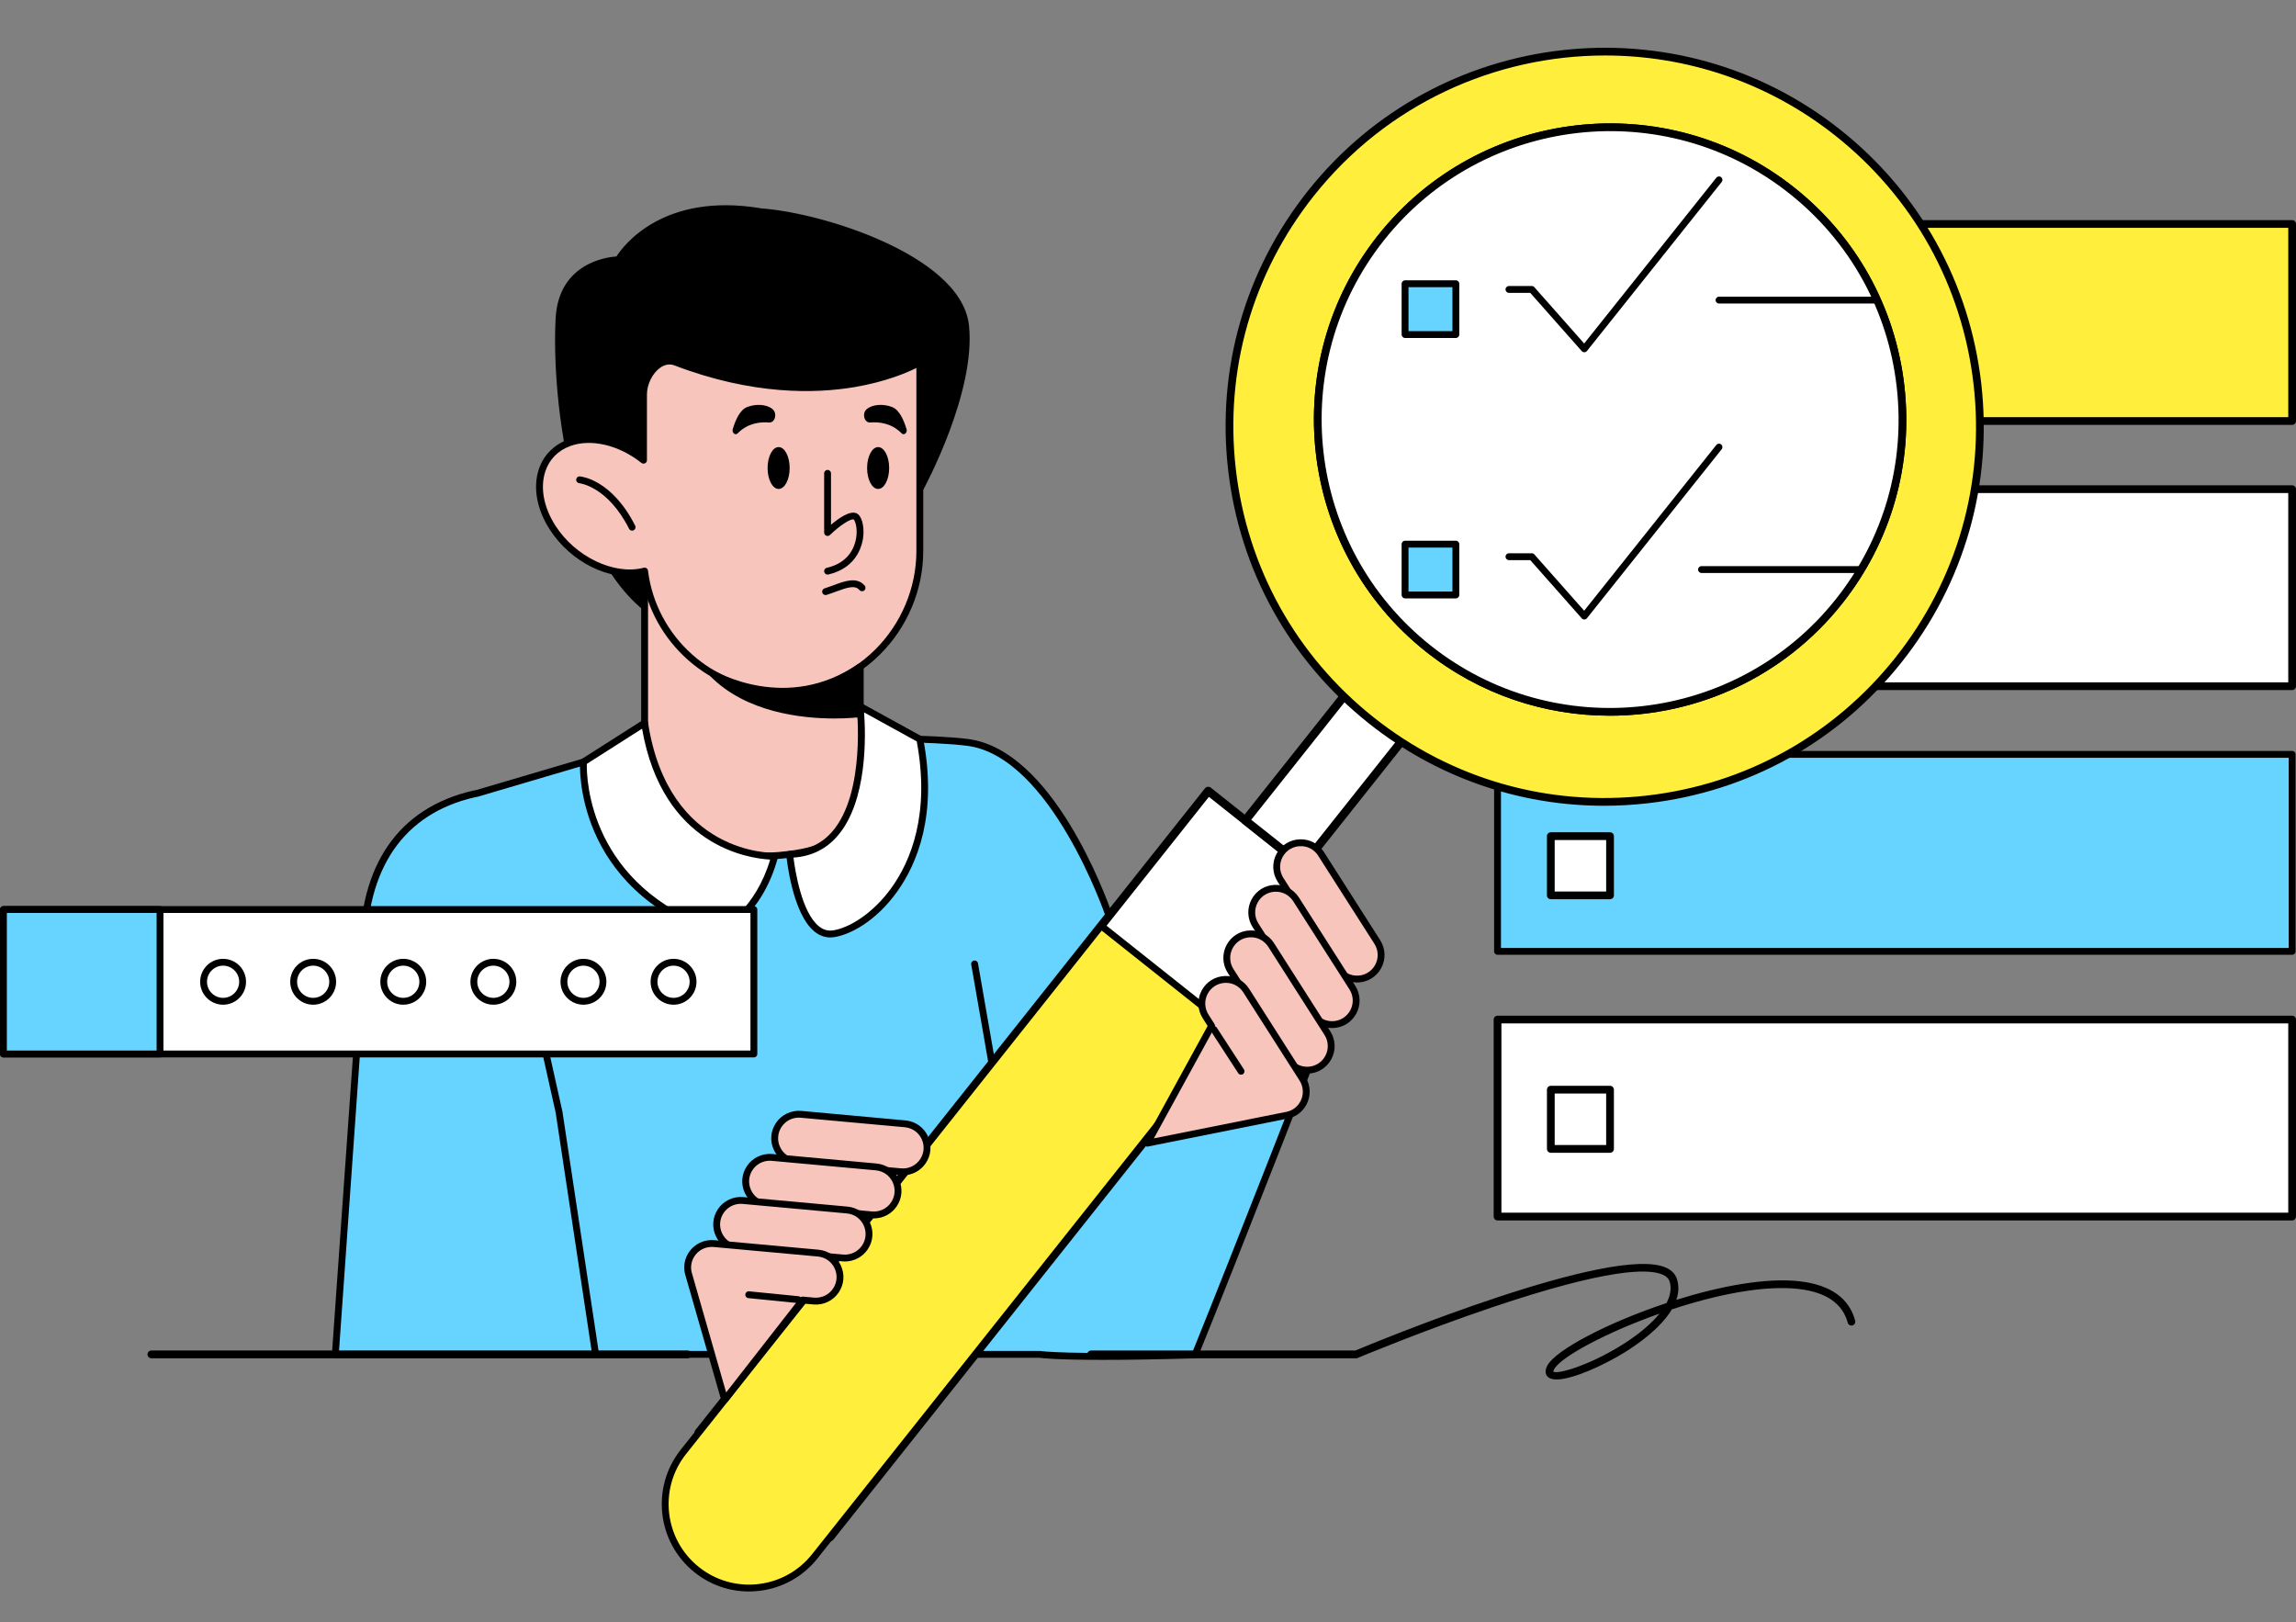 <?xml version="1.0" encoding="UTF-8"?><svg xmlns="http://www.w3.org/2000/svg" xmlns:xlink="http://www.w3.org/1999/xlink" height="353.2" preserveAspectRatio="xMidYMid meet" version="1.0" viewBox="0.0 -10.4 500.0 353.2" width="500.0" zoomAndPan="magnify"><rect x="0.0" y="-10.4" width="500.0" height="353.2" fill="#808080" stroke="none"/><g><g><g id="change1_3"><path d="M326.119 38.376H499.158V81.276H326.119z" fill="#ffef3c"/></g><g id="change2_36"><path d="M499.158,82.117h-173.039c-.465,0-.842-.377-.842-.842V38.375c0-.465,.377-.842,.842-.842h173.039c.465,0,.842,.377,.842,.842v42.9c0,.465-.377,.842-.842,.842Zm-172.197-1.683h171.355V39.217h-171.355v41.217Z"/></g></g><g><g id="change3_14"><path d="M326.119 96.121H499.158V139.021H326.119z" fill="#fff"/></g><g id="change2_52"><path d="M499.158,139.863h-173.039c-.465,0-.842-.377-.842-.842v-42.9c0-.465,.377-.842,.842-.842h173.039c.465,0,.842,.377,.842,.842v42.9c0,.465-.377,.842-.842,.842Zm-172.197-1.683h171.355v-41.217h-171.355v41.217Z"/></g></g><g><g id="change4_1"><path d="M326.119 153.867H499.158V196.767H326.119z" fill="#67d3ff"/></g><g id="change2_41"><path d="M499.158,197.513h-173.039c-.412,0-.746-.334-.746-.746v-42.9c0-.412,.334-.746,.746-.746h173.039c.412,0,.746,.334,.746,.746v42.9c0,.412-.334,.746-.746,.746Zm-172.293-1.492h171.547v-41.408h-171.547v41.408Z"/></g></g><g><g id="change3_8"><path d="M326.119 211.612H499.158V254.512H326.119z" fill="#fff"/></g><g id="change2_48"><path d="M499.158,255.355h-173.039c-.465,0-.842-.377-.842-.842v-42.9c0-.465,.377-.842,.842-.842h173.039c.465,0,.842,.377,.842,.842v42.9c0,.465-.377,.842-.842,.842Zm-172.197-1.684h171.355v-41.216h-171.355v41.216Z"/></g></g><g id="change2_50"><path d="M200.307,96.072s11.476-21.066,9.97-35.486c-1.506-14.42-30.798-23.867-44.495-24.862-23.393-3.978-31.1,10.442-31.1,10.442,0,0-12.182,0-12.928,12.68-.504,8.569,0,60.746,28.674,68.039,23.124,5.881,49.879-30.812,49.879-30.812Z"/><path d="M155.535,128.254c-1.826,0-3.591-.215-5.291-.647-26.767-6.808-30.158-53.119-29.235-68.805,.696-11.837,10.991-13.205,13.242-13.362,1.458-2.285,10.146-14.111,31.656-10.451,6.433,.464,17.33,2.955,27.008,7.455,7.775,3.616,17.228,9.685,18.104,18.064,1.513,14.484-9.584,35.052-10.057,35.921-.016,.029-.033,.056-.051,.083-.068,.092-6.848,9.336-16.378,17.732-10.497,9.247-20.403,14.011-28.997,14.011Zm2.369-92.481c-16.555,0-22.296,10.248-22.564,10.746-.13,.24-.383,.392-.657,.393-.469,.001-11.49,.168-12.184,11.977-.035,.592-2.127,59.581,28.112,67.272,22.047,5.607,48.045-29.112,49.064-30.489,.578-1.077,11.292-21.296,9.859-35.009-1.432-13.702-29.69-23.171-43.808-24.196-2.842-.483-5.444-.694-7.824-.694Zm42.403,60.299h0Z"/></g><g><g id="change4_4"><path d="M142.627,150.934l-38.785,11.436s-.809,.126-2.158,.496c-15.843,4.342-23.17,17.388-22.638,36.4l-6.022,85.26H226.495s5.553,.922,33.741,.11c8.533-20.977,29.661-75.21,29.661-75.21l-48.374-20.4s-11.868-35.291-30.777-37.761c-14.85-1.939-68.119-.331-68.119-.331Z" fill="#67d3ff"/></g><g id="change2_44"><path d="M240.17,285.718c-10.161,0-13.244-.376-13.731-.447H73.024c-.207,0-.405-.086-.546-.237-.141-.152-.213-.355-.198-.561l6.022-85.26c-.561-19.913,7.457-32.756,23.185-37.066,1.374-.377,2.206-.508,2.24-.514l38.688-11.415c.061-.018,.124-.028,.188-.03,.534-.016,53.503-1.587,68.237,.337,18.399,2.403,29.964,34.159,31.278,37.942l48.065,20.27c.373,.157,.553,.582,.406,.959-.212,.542-21.228,54.478-29.665,75.219-.111,.274-.374,.456-.669,.465-8.668,.25-15.197,.337-20.087,.337Zm-166.346-1.938H226.495c.04,0,.082,.004,.12,.01,.056,.01,5.873,.889,33.112,.115,8.024-19.756,26.763-67.795,29.21-74.073l-47.704-20.118c-.197-.084-.35-.247-.418-.45-.118-.349-11.939-34.878-30.166-37.258-14.326-1.87-65.342-.404-67.904-.329l-38.692,11.409c-.103,.023-.888,.148-2.172,.5-14.989,4.109-22.627,16.439-22.089,35.659l-5.968,84.535Z"/></g></g><g><g><g id="change5_6"><path d="M140.377,113.951v46.762s4.481,18.341,31.588,14.917c23.619-2.983,18.823-22.756,18.823-22.756-2.25-2.643-3.486-6.002-3.486-9.473v-18.987l-46.925-10.464Z" fill="#f7c5bc"/></g><g id="change2_45"><path d="M165.567,176.798c-21.756,0-25.872-15.733-25.915-15.907-.015-.058-.021-.118-.021-.177v-46.762c0-.226,.103-.44,.28-.582,.176-.142,.409-.197,.628-.146l46.924,10.464c.341,.076,.584,.378,.584,.728v18.986c0,3.291,1.175,6.484,3.309,8.99,.076,.089,.129,.194,.156,.308,.082,.335,1.935,8.272-2.723,15.028-3.273,4.747-8.902,7.655-16.731,8.644-2.32,.293-4.482,.427-6.49,.427Zm-24.444-16.18c.395,1.467,5.305,17.482,30.748,14.272,7.39-.933,12.668-3.628,15.689-8.01,3.933-5.706,2.768-12.533,2.538-13.667-2.286-2.754-3.543-6.23-3.543-9.812v-18.389l-45.432-10.131v45.737Z"/></g></g><g><g id="change5_9"><path d="M123.887,86.042c4.955-1.838,11.288-.174,16.254,3.769v-14.33c0-3.869,3.392-8.388,7.006-7.006,32.642,12.484,53.16,0,53.16,0v41.124c0,16.831-13.773,31.007-30.601,30.722-15.124-.256-27.521-11.675-29.329-26.371-6.726,1.752-15.479-2.311-20.081-9.526-4.857-7.614-3.249-15.845,3.592-18.383Z" fill="#f7c5bc"/></g><g id="change2_35"><path d="M170.205,141.072c-.171,0-.341-.001-.512-.004-14.998-.254-27.728-11.462-29.945-26.21-6.996,1.353-15.493-2.839-20.082-10.032-2.792-4.377-3.636-9.144-2.315-13.079,1.008-3.002,3.237-5.276,6.277-6.404h0c4.706-1.748,10.634-.598,15.767,2.983v-12.844c0-2.712,1.473-5.621,3.583-7.072,1.402-.965,2.98-1.187,4.435-.631,16.665,6.373,30.051,6.049,38.349,4.657,8.989-1.51,14.107-4.567,14.158-4.598,.231-.14,.519-.144,.754-.012,.234,.132,.38,.38,.38,.65v41.124c0,8.425-3.473,16.672-9.528,22.626-5.814,5.716-13.368,8.846-21.319,8.847Zm-29.829-27.867c.148,0,.294,.044,.42,.129,.178,.12,.294,.312,.32,.526,1.773,14.415,14.069,25.47,28.602,25.716,7.711,.126,15.108-2.857,20.76-8.415,5.772-5.676,9.082-13.534,9.082-21.562v-39.874c-2.004,1.006-6.607,3.004-13.469,4.167-8.493,1.44-22.192,1.789-39.211-4.72-1.264-.483-2.36-.013-3.058,.466-1.701,1.171-2.936,3.628-2.936,5.843v14.33c0,.286-.164,.547-.421,.672-.257,.123-.563,.091-.789-.087-4.908-3.898-11.003-5.335-15.53-3.654-2.645,.982-4.506,2.877-5.38,5.48-1.177,3.505-.39,7.807,2.157,11.802,4.362,6.839,12.826,10.88,19.265,9.206,.062-.017,.125-.024,.188-.024Z"/></g></g><g id="change2_4"><path d="M137.656,105.147c-.273,0-.535-.15-.666-.409-4.695-9.273-10.771-9.906-10.832-9.911-.409-.036-.714-.395-.68-.804,.034-.41,.387-.726,.798-.683,.281,.021,6.941,.644,12.044,10.724,.186,.368,.039,.816-.328,1.002-.108,.055-.223,.081-.336,.081Z"/></g><g id="change2_5"><ellipse cx="169.561" cy="91.514" rx="2.403" ry="4.558"/></g><g id="change2_6"><ellipse cx="191.23" cy="91.514" rx="2.403" ry="4.558"/></g><g id="change2_7"><path d="M167.455,81.6c-1.757-.15-4.577,.065-6.822,2.369-.502,.516-1.288-.138-1.067-.892,.589-2.007,1.571-4.224,3.117-4.831,1.851-.726,4.201-.658,5.524,.419,1.141,.928,.594,3.05-.753,2.935Z"/></g><g id="change2_8"><path d="M189.533,81.6c1.757-.15,4.577,.065,6.822,2.369,.502,.516,1.288-.138,1.067-.892-.589-2.007-1.571-4.224-3.117-4.831-1.851-.726-4.201-.658-5.524,.419-1.141,.928-.594,3.05,.753,2.935Z"/></g><g id="change2_9"><path d="M180.219,114.719c-.339,0-.646-.233-.725-.578-.093-.401,.157-.802,.558-.894,4.785-1.104,6.051-4.492,6.381-6.413,.378-2.207-.213-3.903-.538-4.109-.629-.246-3.044,1.322-5.155,3.372-.216,.208-.537,.268-.81,.152-.276-.117-.455-.387-.455-.687v-12.887c0-.412,.334-.746,.746-.746s.746,.334,.746,.746v11.2c1.599-1.364,4.041-3.114,5.498-2.527,1.226,.49,1.709,2.792,1.554,4.812-.124,1.619-1.043,7.021-7.63,8.541-.056,.013-.113,.019-.169,.019Z"/></g><g id="change2_37"><path d="M187.301,134.798v10.212s-20.858,2.698-32.096-8.7c0,0,15.983,9.617,32.096-1.512Z"/><path d="M181.702,146.053c-7.098,0-19.217-1.297-27.028-9.22-.263-.267-.287-.689-.054-.984,.232-.295,.648-.371,.969-.179,.156,.094,15.775,9.226,31.288-1.486,.227-.157,.525-.176,.77-.047,.246,.129,.399,.383,.399,.66v10.212c0,.375-.279,.691-.65,.74-.272,.035-2.464,.304-5.695,.304Zm-21.78-6.913c9.915,6.287,23.523,5.481,26.633,5.197v-8.153c-10.415,6.57-20.709,4.914-26.633,2.956Z"/></g><g id="change2_10"><path d="M179.789,119.177c-.319,0-.613-.204-.712-.524-.122-.393,.097-.811,.49-.934,.659-.206,1.312-.448,1.947-.683,2.501-.926,5.089-1.885,6.783,.079,.269,.312,.234,.783-.079,1.052-.311,.268-.782,.234-1.052-.078-.963-1.119-2.579-.6-5.135,.346-.659,.244-1.337,.494-2.022,.707-.074,.023-.149,.034-.221,.034Z"/></g></g><g id="change2_17"><path d="M217.875,232.564c-.355,0-.671-.255-.734-.618l-5.636-32.321c-.07-.406,.201-.792,.607-.863,.41-.06,.792,.201,.863,.607l5.636,32.321c.07,.406-.201,.792-.607,.863-.044,.007-.086,.011-.129,.011Z"/></g><g id="change2_32"><path d="M254.009 190.05L245.721 203.385 247.959 182.495 254.009 190.05z"/><path d="M245.722,204.131c-.081,0-.163-.013-.243-.041-.329-.113-.536-.439-.499-.785l2.238-20.89c.033-.3,.243-.552,.533-.636,.288-.086,.601,.014,.792,.25l6.049,7.555c.197,.247,.218,.591,.051,.859l-8.287,13.335c-.139,.224-.381,.353-.633,.353Zm2.786-19.757l-1.697,15.846,6.285-10.115-4.589-5.731Z"/></g><g><g><g id="change3_10"><path d="M203.66 153.849H240.21V332.305H203.66z" fill="#fff" transform="rotate(38.455 221.935 243.077)"/></g><g id="change2_27"><path d="M180.754,325.231c-.199,0-.4-.065-.568-.198l-28.622-22.73c-.189-.152-.312-.371-.34-.613-.027-.241,.042-.483,.192-.673l110.981-139.748c.314-.394,.891-.462,1.286-.147l28.622,22.73c.189,.151,.312,.371,.34,.612,.027,.241-.042,.483-.192,.674l-110.981,139.748c-.181,.227-.448,.346-.718,.346Zm-27.336-23.793l27.19,21.593,109.844-138.316-27.19-21.593-109.844,138.315Z"/></g></g><g><g id="change1_1"><path d="M184.66,184.714h36.55v146.299c0,10.086-8.189,18.275-18.275,18.275h0c-10.086,0-18.275-8.189-18.275-18.275V184.714h0Z" fill="#ffef3c" transform="rotate(38.455 202.936 267.002)"/></g><g id="change2_13"><path d="M163.089,336.152c-4.275,0-8.395-1.431-11.792-4.128h0c-8.212-6.522-9.587-18.511-3.065-26.725l90.983-114.566c.254-.321,.723-.379,1.048-.119l28.622,22.73c.154,.122,.254,.302,.277,.498,.022,.197-.034,.394-.157,.55l-90.984,114.566c-3.159,3.979-7.679,6.488-12.726,7.068-.738,.084-1.474,.126-2.206,.126Zm-10.864-5.296c3.665,2.912,8.239,4.217,12.899,3.688,4.651-.534,8.816-2.847,11.729-6.515l90.52-113.981-27.454-21.803-90.52,113.982c-6.01,7.568-4.742,18.617,2.826,24.629h0Z"/></g></g><g><g id="change3_12"><path d="M283.763 132.223H299.675V178.188H283.763z" fill="#fff" transform="rotate(38.455 291.719 155.207)"/></g><g id="change2_30"><path d="M283.654,179.065c-.199,0-.4-.065-.568-.199l-12.46-9.895c-.395-.314-.461-.89-.148-1.285l28.585-35.995c.152-.19,.371-.313,.613-.34,.235-.033,.482,.041,.673,.192l12.46,9.896c.395,.314,.461,.89,.148,1.285l-28.585,35.995c-.181,.227-.448,.346-.718,.346Zm-11.174-10.958l11.028,8.758,27.448-34.562-11.028-8.758-27.448,34.562Z"/></g></g><g><g id="change1_2"><path d="M400.264,18.526c-35.333-28.06-86.723-22.164-114.789,13.177-28.06,35.333-22.164,86.723,13.169,114.783,35.333,28.06,86.723,22.164,114.783-13.169,28.066-35.341,22.17-86.731-13.163-114.791Zm-89.24,112.296c-27.538-21.87-32.134-61.929-10.271-89.458,21.87-27.538,61.929-32.134,89.467-10.264,27.538,21.87,32.125,61.922,10.256,89.46-21.863,27.529-61.913,32.132-89.451,10.263Z" fill="#ffef3c"/></g><g id="change2_31"><path d="M349.289,165.059c-18.547,0-36.427-6.207-51.169-17.914-17.264-13.71-28.156-33.324-30.67-55.227-2.513-21.903,3.655-43.473,17.365-60.738,28.309-35.645,80.331-41.615,115.972-13.312h0c17.265,13.711,28.157,33.325,30.669,55.228,2.512,21.904-3.656,43.477-17.37,60.745-13.711,17.264-33.324,28.156-55.227,30.669-3.201,.367-6.396,.549-9.57,.549Zm.253-163.377c-23.84,0-47.464,10.466-63.409,30.544-13.431,16.912-19.473,38.043-17.011,59.5,2.462,21.457,13.131,40.67,30.044,54.101,16.913,13.431,38.042,19.473,59.5,17.011,21.456-2.462,40.67-13.132,54.1-30.044,13.434-16.916,19.478-38.049,17.017-59.506-2.46-21.457-13.13-40.671-30.043-54.102-14.838-11.783-32.577-17.503-50.198-17.503Zm1.009,143.764c-14.062,0-28.211-4.562-40.052-13.965h0c-27.859-22.125-32.527-62.786-10.407-90.641,22.124-27.86,62.79-32.524,90.65-10.4,13.494,10.716,22.007,26.047,23.968,43.168,1.962,17.119-2.86,33.979-13.577,47.475-12.717,16.013-31.567,24.364-50.582,24.364Zm-39.005-15.283c27.131,21.545,66.727,16.999,88.269-10.127,10.438-13.143,15.135-29.563,13.223-46.236-1.91-16.674-10.201-31.604-23.343-42.041-27.132-21.547-66.737-17.004-88.284,10.129-21.544,27.128-16.997,66.728,10.135,88.276h0Z"/></g></g></g><g><g><g id="change5_8"><path d="M200.984,242.468h0c2.221-3.298,.105-7.771-3.853-8.147l-22.687-2.071c-1.912-.182-3.771,.697-4.844,2.291h0c-2.221,3.298-.105,7.771,3.853,8.147l22.687,2.071c1.912,.182,3.771-.697,4.844-2.291Z" fill="#f7c5bc"/></g><g id="change2_46"><path d="M196.639,245.527c-.188,0-.379-.009-.569-.026l-22.684-2.071c-2.126-.202-3.938-1.473-4.85-3.401-.912-1.928-.745-4.135,.446-5.905,1.228-1.823,3.355-2.817,5.534-2.617l22.685,2.071c2.125,.202,3.937,1.473,4.849,3.401,.912,1.929,.746,4.136-.446,5.906h0c-1.121,1.663-2.985,2.643-4.965,2.643Zm-22.69-12.554c-1.489,0-2.888,.736-3.729,1.985-.894,1.329-1.02,2.985-.335,4.433,.686,1.448,2.046,2.403,3.641,2.553l22.684,2.071c1.646,.155,3.237-.596,4.158-1.964,.894-1.329,1.02-2.986,.334-4.434-.685-1.448-2.044-2.403-3.639-2.553l-22.685-2.071c-.143-.014-.286-.02-.428-.02Zm27.036,9.495h0Z"/></g></g><g><g id="change5_2"><path d="M194.666,251.851h0c2.221-3.298,.105-7.771-3.853-8.147l-22.687-2.071c-1.912-.182-3.771,.697-4.844,2.291h0c-2.221,3.298-.105,7.771,3.853,8.147l22.687,2.071c1.912,.182,3.771-.697,4.844-2.291Z" fill="#f7c5bc"/></g><g id="change2_2"><path d="M190.32,254.911c-.188,0-.379-.009-.569-.026l-22.684-2.071c-2.126-.202-3.938-1.473-4.85-3.402-.912-1.928-.745-4.135,.446-5.904,1.228-1.823,3.356-2.814,5.534-2.617l22.685,2.071c2.126,.202,3.938,1.473,4.85,3.402,.912,1.928,.745,4.135-.447,5.904-1.12,1.664-2.985,2.644-4.965,2.644Zm-22.69-12.554c-1.489,0-2.888,.736-3.729,1.985-.894,1.328-1.02,2.985-.335,4.432,.686,1.448,2.046,2.404,3.641,2.554l22.684,2.071c1.628,.156,3.236-.596,4.158-1.965h0c.894-1.329,1.02-2.985,.335-4.432-.685-1.448-2.045-2.404-3.64-2.554l-22.685-2.071c-.143-.014-.286-.02-.428-.02Z"/></g></g><g><g id="change5_4"><path d="M188.348,261.234h0c2.221-3.298,.105-7.771-3.853-8.147l-22.687-2.071c-1.912-.182-3.771,.697-4.844,2.291h0c-2.221,3.298-.105,7.771,3.853,8.147l22.687,2.071c1.912,.182,3.771-.697,4.844-2.291Z" fill="#f7c5bc"/></g><g id="change2_42"><path d="M184.002,264.294c-.189,0-.379-.009-.569-.026l-22.684-2.071c-2.126-.202-3.938-1.473-4.85-3.402-.912-1.928-.745-4.135,.447-5.905,1.227-1.821,3.353-2.82,5.532-2.617l22.686,2.072c2.126,.201,3.937,1.472,4.849,3.401,.913,1.928,.746,4.135-.446,5.905-1.12,1.664-2.985,2.644-4.965,2.644Zm-22.688-12.555c-1.489,0-2.889,.736-3.73,1.985-.894,1.329-1.02,2.986-.335,4.434,.685,1.447,2.045,2.403,3.64,2.553l22.684,2.071c1.634,.157,3.236-.595,4.158-1.965h0c.894-1.329,1.02-2.986,.335-4.434-.685-1.447-2.045-2.402-3.639-2.552l-22.686-2.072c-.143-.014-.285-.02-.426-.02Z"/></g></g><g><g id="change5_7"><path d="M157.818,294.426l-7.767-27.076c-.066-.186-.119-.377-.163-.57h0c-.308-1.334-.111-2.801,.758-4.09h0c1.073-1.593,2.931-2.472,4.844-2.291l22.687,2.071c3.958,.376,6.074,4.849,3.853,8.147h0c-1.073,1.593-2.931,2.472-4.844,2.291l-2.4-.219-16.967,21.738Z" fill="#f7c5bc"/></g><g id="change2_33"><path d="M157.818,295.173c-.048,0-.095-.005-.142-.014-.276-.053-.498-.257-.575-.526l-7.766-27.076c-.061-.168-.123-.386-.174-.607-.376-1.628-.068-3.287,.866-4.675,1.225-1.822,3.345-2.819,5.533-2.617l22.685,2.071c2.126,.202,3.938,1.473,4.85,3.402s.745,4.135-.447,5.905c-1.228,1.82-3.344,2.821-5.532,2.617l-1.994-.183-16.717,21.417c-.143,.183-.36,.286-.588,.286Zm-2.825-34.05c-1.489,0-2.888,.736-3.728,1.985-.701,1.041-.931,2.286-.651,3.506,.039,.165,.084,.328,.141,.487l7.376,25.714,16.067-20.584c.155-.199,.403-.308,.656-.284l2.401,.219c1.644,.152,3.235-.598,4.157-1.965,.894-1.329,1.02-2.985,.335-4.433s-2.045-2.404-3.64-2.554l-22.685-2.071c-.143-.014-.286-.02-.428-.02Z"/></g></g><g id="change2_47"><path d="M173.843,273.351c-.024,0-.05,0-.075-.004l-10.791-1.072c-.41-.041-.709-.406-.668-.816,.041-.409,.399-.71,.816-.668l10.791,1.072c.41,.041,.709,.406,.668,.816-.038,.385-.362,.672-.741,.672Z"/></g></g><g><g><g id="change5_10"><path d="M278.669,175.832h0c1.91-3.487,6.855-3.662,9.006-.318l12.256,19.204c1.039,1.615,1.112,3.67,.189,5.355h0c-1.91,3.487-6.855,3.662-9.006,.318l-12.256-19.204c-1.039-1.615-1.112-3.67-.189-5.355Z" fill="#f7c5bc"/></g><g id="change2_54"><path d="M295.515,203.542c-2.046,0-3.913-1.016-5.028-2.747l-12.257-19.206c-1.187-1.845-1.27-4.188-.216-6.114h0c1.026-1.871,2.91-3.032,5.041-3.108,2.162-.071,4.093,.952,5.247,2.745l12.257,19.206c1.187,1.845,1.269,4.19,.214,6.114-1.024,1.87-2.908,3.032-5.039,3.107-.073,.003-.147,.004-.219,.004Zm-16.191-27.351c-.792,1.446-.73,3.206,.162,4.593l12.257,19.206c.865,1.345,2.345,2.118,3.939,2.058,1.6-.056,3.015-.928,3.784-2.333,.792-1.446,.731-3.206-.161-4.594l-12.257-19.205c-.866-1.345-2.32-2.125-3.939-2.058-1.6,.056-3.015,.929-3.785,2.334h0Z"/></g></g><g><g id="change5_3"><path d="M273.235,185.753h0c1.91-3.487,6.855-3.662,9.006-.318l12.256,19.204c1.039,1.615,1.112,3.67,.189,5.355h0c-1.91,3.487-6.855,3.662-9.006,.318l-12.256-19.204c-1.039-1.615-1.112-3.67-.189-5.355Z" fill="#f7c5bc"/></g><g id="change2_11"><path d="M290.082,213.463c-2.047,0-3.914-1.016-5.029-2.747l-12.257-19.207c-1.187-1.844-1.27-4.188-.216-6.114h0c1.026-1.87,2.91-3.032,5.041-3.107,2.124-.065,4.093,.951,5.247,2.745l12.257,19.206c1.187,1.844,1.27,4.188,.216,6.114-1.026,1.87-2.91,3.032-5.041,3.107-.073,.003-.147,.004-.219,.004Zm-16.192-27.352c-.792,1.446-.73,3.206,.162,4.592l12.257,19.207c.864,1.344,2.313,2.109,3.939,2.058,1.6-.056,3.015-.928,3.785-2.333,.792-1.446,.73-3.207-.162-4.593l-12.257-19.206c-.865-1.344-2.303-2.116-3.939-2.058-1.6,.056-3.015,.928-3.785,2.333h0Z"/></g></g><g><g id="change5_1"><path d="M267.8,195.675h0c1.91-3.487,6.855-3.662,9.006-.318l12.256,19.204c1.039,1.615,1.112,3.67,.189,5.355h0c-1.91,3.487-6.855,3.662-9.006,.318l-12.256-19.204c-1.039-1.615-1.112-3.67-.189-5.355Z" fill="#f7c5bc"/></g><g id="change2_1"><path d="M284.646,223.385c-2.046,0-3.913-1.016-5.028-2.747l-12.257-19.207c-1.187-1.844-1.27-4.188-.216-6.114h0c1.026-1.87,2.91-3.032,5.041-3.107,2.149-.084,4.093,.952,5.247,2.744l12.257,19.207c1.187,1.844,1.27,4.188,.216,6.114-1.026,1.87-2.91,3.033-5.041,3.108-.074,.003-.147,.004-.219,.004Zm-16.191-27.352c-.792,1.446-.73,3.207,.162,4.593l12.257,19.207c.865,1.345,2.352,2.116,3.939,2.058,1.6-.056,3.015-.928,3.785-2.334,.792-1.446,.73-3.205-.162-4.592l-12.257-19.207c-.864-1.345-2.338-2.114-3.939-2.058-1.6,.056-3.015,.928-3.785,2.333h0Z"/></g></g><g><g id="change5_5"><path d="M249.857,238.532l30.094-6.028c.196-.027,.389-.067,.581-.116h0c1.327-.338,2.539-1.188,3.286-2.551h0c.923-1.685,.85-3.739-.189-5.355l-12.256-19.204c-2.151-3.344-7.096-3.169-9.006,.318h0c-.923,1.685-.85,3.739,.189,5.355l1.297,2.032-13.995,25.549Z" fill="#f7c5bc"/></g><g id="change2_28"><path d="M249.857,239.278c-.234,0-.458-.111-.601-.304-.172-.234-.192-.546-.053-.8l13.783-25.162-1.059-1.66c-1.188-1.844-1.27-4.189-.214-6.114,1.024-1.87,2.908-3.032,5.039-3.107,2.115-.087,4.093,.951,5.247,2.744l12.257,19.207c1.188,1.843,1.27,4.187,.216,6.114-.804,1.467-2.138,2.504-3.756,2.915-.219,.056-.44,.102-.664,.133l-30.049,6.02c-.049,.01-.098,.015-.147,.015Zm17.113-35.659c-.055,0-.11,0-.165,.003-1.6,.056-3.015,.928-3.784,2.333-.793,1.446-.731,3.206,.161,4.593l1.297,2.035c.147,.229,.156,.521,.026,.759l-13.226,24.145,28.524-5.713c.213-.031,.378-.065,.542-.108,1.215-.31,2.214-1.086,2.817-2.187,.792-1.446,.73-3.206-.162-4.592l-12.257-19.207c-.835-1.298-2.238-2.061-3.774-2.061Z"/></g></g><g id="change2_15"><path d="M270.267,223.622c-.245,0-.484-.119-.626-.34l-5.907-9.094c-.224-.345-.126-.807,.219-1.031,.346-.225,.808-.126,1.031,.219l5.907,9.094c.224,.345,.126,.807-.219,1.031-.125,.082-.266,.12-.405,.12Z"/></g></g><g id="change2_18"><path d="M129.708,285.271c-.362,0-.681-.265-.736-.634l-7.956-52.707-4.256-19.05c-.089-.402,.164-.8,.566-.891,.396-.084,.8,.163,.891,.566l4.264,19.101,7.965,52.758c.062,.408-.219,.788-.625,.849-.038,.006-.076,.009-.113,.009Z"/></g><g><g id="change3_7"><path d="M311.023,130.822c-27.538-21.87-32.134-61.929-10.271-89.458,21.87-27.538,61.929-32.134,89.467-10.264,27.538,21.87,32.125,61.922,10.256,89.46-21.863,27.529-61.913,32.132-89.451,10.263Z" fill="#fff"/></g><g id="change2_26"><path d="M350.552,145.446c-14.062,0-28.211-4.562-40.052-13.965h0c-27.859-22.125-32.527-62.786-10.407-90.641,22.124-27.86,62.79-32.524,90.65-10.4,13.494,10.716,22.007,26.047,23.968,43.168,1.962,17.119-2.86,33.979-13.577,47.475-12.717,16.013-31.567,24.364-50.582,24.364Zm-39.005-15.283c27.131,21.545,66.727,16.999,88.269-10.127,10.438-13.143,15.135-29.563,13.223-46.236-1.91-16.674-10.201-31.604-23.343-42.041-27.132-21.547-66.737-17.004-88.284,10.129-21.544,27.128-16.997,66.728,10.135,88.276h0Z"/></g></g><g id="change2_19"><path d="M345.014,66.304c-.214,0-.417-.091-.558-.252l-11.214-12.677h-4.636c-.412,0-.746-.334-.746-.746s.334-.746,.746-.746h4.972c.214,0,.417,.092,.558,.252l10.848,12.263,28.785-36.102c.256-.322,.726-.374,1.048-.118,.321,.257,.375,.726,.118,1.048l-29.337,36.796c-.137,.172-.344,.275-.563,.28h-.019Z"/></g><g id="change2_20"><path d="M345.014,124.497c-.214,0-.417-.091-.558-.252l-11.214-12.677h-4.636c-.412,0-.746-.334-.746-.746s.334-.746,.746-.746h4.972c.214,0,.417,.092,.558,.252l10.848,12.263,28.785-36.102c.256-.322,.726-.374,1.048-.118,.321,.257,.375,.726,.118,1.048l-29.337,36.796c-.137,.172-.344,.275-.563,.28h-.019Z"/></g><g id="change2_21"><path d="M408.748,55.696h-34.397c-.412,0-.746-.334-.746-.746s.334-.746,.746-.746h34.397c.412,0,.746,.334,.746,.746s-.334,.746-.746,.746Z"/></g><g id="change2_22"><path d="M405.274,114.37h-34.735c-.412,0-.746-.334-.746-.746s.334-.746,.746-.746h34.735c.412,0,.746,.334,.746,.746s-.334,.746-.746,.746Z"/></g><g><g id="change4_3"><path d="M305.981 51.387H317.045V62.451H305.981z" fill="#67d3ff"/></g><g id="change2_43"><path d="M317.044,63.196h-11.064c-.412,0-.746-.334-.746-.746v-11.064c0-.412,.334-.746,.746-.746h11.064c.412,0,.746,.334,.746,.746v11.064c0,.412-.334,.746-.746,.746Zm-10.318-1.492h9.572v-9.572h-9.572v9.572Z"/></g></g><g><g id="change4_5"><path d="M305.981 108.093H317.045V119.157H305.981z" fill="#67d3ff"/></g><g id="change2_34"><path d="M317.044,119.902h-11.064c-.412,0-.746-.334-.746-.746v-11.064c0-.412,.334-.746,.746-.746h11.064c.412,0,.746,.334,.746,.746v11.064c0,.412-.334,.746-.746,.746Zm-10.318-1.492h9.572v-9.572h-9.572v9.572Z"/></g></g><g><g id="change3_13"><path d="M337.721 171.674H350.618V184.571H337.721z" fill="#fff"/></g><g id="change2_51"><path d="M350.618,185.412h-12.896c-.465,0-.842-.377-.842-.842v-12.897c0-.465,.377-.842,.842-.842h12.896c.465,0,.842,.377,.842,.842v12.897c0,.465-.377,.842-.842,.842Zm-12.054-1.683h11.212v-11.214h-11.212v11.214Z"/></g></g><g><g id="change3_3"><path d="M337.721 226.882H350.618V239.779H337.721z" fill="#fff"/></g><g id="change2_40"><path d="M350.618,240.621h-12.896c-.465,0-.842-.377-.842-.842v-12.897c0-.465,.377-.842,.842-.842h12.896c.465,0,.842,.377,.842,.842v12.897c0,.465-.377,.842-.842,.842Zm-12.054-1.684h11.212v-11.213h-11.212v11.213Z"/></g></g><g id="change2_23"><path d="M149.751,285.368H32.963c-.465,0-.842-.377-.842-.842s.377-.842,.842-.842h116.788c.465,0,.842,.377,.842,.842s-.377,.842-.842,.842Z"/></g><g id="change2_24"><path d="M338.978,289.982c-.838,0-1.499-.173-1.913-.565-.355-.338-.839-1.111-.082-2.494,1.857-3.391,13.185-9.34,25.935-13.579,.867-1.677,1.112-3.258,.683-4.667-.192-.63-.657-1.112-1.422-1.471-3.107-1.458-12.09-1.415-37.238,7.069-15.175,5.12-29.146,10.969-29.286,11.028-.103,.044-.214,.066-.325,.066h-57.721c-.465,0-.842-.377-.842-.842s.377-.842,.842-.842h57.552c3.918-1.637,56.339-23.361,67.732-18.002,1.204,.565,1.983,1.407,2.317,2.505,.459,1.508,.345,3.013-.154,4.466,9.544-2.989,19.621-4.91,26.968-4.029,6.637,.795,10.666,3.675,11.978,8.559,.12,.449-.146,.911-.594,1.031-.453,.118-.911-.145-1.031-.594-1.116-4.155-4.666-6.619-10.553-7.325-7.658-.922-18.107,1.255-27.743,4.43-2.463,4.144-7.524,7.656-10.261,9.348-4.431,2.739-11.255,5.909-14.842,5.909Zm22.41-14.335c-11.605,4.106-21.472,9.424-22.928,12.084-.212,.387-.195,.538-.195,.539,.996,.752,9.13-1.797,16.512-6.821,2.86-1.947,5.085-3.912,6.612-5.802Z"/></g><g><g id="change3_11"><path d="M140.377,147.039l-13.318,8.486s-1.951,26.97,29.375,37.415c0,0,8.871-4.093,12.267-16.884,0,0-23.702,.965-28.324-29.017Z" fill="#fff"/></g><g id="change2_29"><path d="M156.433,193.686c-.08,0-.159-.013-.236-.038-31.512-10.508-29.903-37.902-29.883-38.178,.017-.235,.145-.448,.343-.575l13.319-8.486c.215-.135,.481-.154,.709-.051,.229,.104,.391,.317,.429,.566,4.469,28.996,27.323,28.393,27.556,28.385,.232-.015,.464,.094,.612,.279,.149,.185,.2,.429,.139,.658-3.446,12.98-12.3,17.197-12.675,17.37-.099,.046-.206,.069-.313,.069Zm-28.644-37.743c-.066,3.215,.459,26.648,28.582,36.19,1.402-.762,8.268-4.951,11.35-15.354-4.585-.243-23.417-2.822-27.898-28.504l-12.035,7.668Z"/></g></g><g><g id="change3_6"><path d="M171.964,175.63s1.706,18.393,9.496,17.31c7.79-1.083,24.184-14.562,18.846-42.381l-13.006-7.158s3.675,31.914-15.337,32.229Z" fill="#fff"/></g><g id="change2_25"><path d="M180.804,193.733c-1.205,0-2.336-.414-3.37-1.232-4.966-3.935-6.164-16.278-6.213-16.801-.018-.207,.049-.412,.187-.567,.139-.155,.335-.245,.543-.248,3.773-.063,6.882-1.458,9.24-4.147,7.428-8.47,5.39-27.064,5.369-27.251-.032-.277,.094-.549,.325-.704,.231-.155,.531-.168,.775-.034l13.006,7.158c.194,.107,.331,.295,.373,.513,3.181,16.573-1.326,27.277-5.666,33.338-4.698,6.559-10.375,9.445-13.81,9.922-.256,.035-.51,.053-.759,.053Zm-8.007-17.39c.344,2.751,1.761,11.975,5.565,14.988,.929,.737,1.909,1.021,2.996,.87,3.39-.471,8.664-3.534,12.803-9.313,4.14-5.781,8.433-15.987,5.479-31.845l-11.469-6.313c.349,4.641,.852,19.336-5.856,26.987-2.475,2.823-5.674,4.376-9.518,4.625Z"/></g></g></g><g><g><g id="change3_4"><path d="M0.746 187.66H164.173V219.11H0.746z" fill="#fff"/></g><g id="change2_14"><path d="M164.173,219.856H.746c-.412,0-.746-.334-.746-.746v-31.451c0-.412,.334-.746,.746-.746H164.173c.412,0,.746,.334,.746,.746v31.451c0,.412-.334,.746-.746,.746ZM1.492,218.365H163.427v-29.959H1.492v29.959Z"/></g></g><g><g id="change4_2"><path d="M0.746 187.66H34.85V219.11H0.746z" fill="#67d3ff"/></g><g id="change2_12"><path d="M34.849,219.856H.746c-.412,0-.746-.334-.746-.746v-31.451c0-.412,.334-.746,.746-.746H34.849c.412,0,.746,.334,.746,.746v31.451c0,.412-.334,.746-.746,.746Zm-33.358-1.492H34.104v-29.959H1.492v29.959Z"/></g></g><g><g><g id="change3_5"><circle cx="48.581" cy="203.385" fill="#fff" r="4.25"/></g><g id="change2_16"><path d="M48.582,208.381c-2.754,0-4.996-2.241-4.996-4.996s2.241-4.997,4.996-4.997,4.996,2.241,4.996,4.997-2.241,4.996-4.996,4.996Zm0-8.501c-1.932,0-3.504,1.572-3.504,3.505s1.572,3.504,3.504,3.504,3.504-1.572,3.504-3.504-1.572-3.505-3.504-3.505Z"/></g></g><g><g id="change3_15"><circle cx="68.201" cy="203.385" fill="#fff" r="4.25"/></g><g id="change2_53"><path d="M68.2,208.381c-2.754,0-4.996-2.241-4.996-4.996s2.241-4.997,4.996-4.997,4.996,2.241,4.996,4.997-2.241,4.996-4.996,4.996Zm0-8.501c-1.932,0-3.504,1.572-3.504,3.505s1.572,3.504,3.504,3.504,3.504-1.572,3.504-3.504-1.572-3.505-3.504-3.505Z"/></g></g><g><g id="change3_2"><circle cx="87.82" cy="203.385" fill="#fff" r="4.25"/></g><g id="change2_3"><path d="M87.82,208.381c-2.754,0-4.996-2.241-4.996-4.996s2.241-4.997,4.996-4.997,4.996,2.241,4.996,4.997-2.241,4.996-4.996,4.996Zm0-8.501c-1.932,0-3.504,1.572-3.504,3.505s1.572,3.504,3.504,3.504,3.504-1.572,3.504-3.504-1.572-3.505-3.504-3.505Z"/></g></g><g><g id="change3_16"><circle cx="107.439" cy="203.385" fill="#fff" r="4.25"/></g><g id="change2_38"><path d="M107.44,208.381c-2.754,0-4.996-2.241-4.996-4.996s2.241-4.997,4.996-4.997,4.996,2.241,4.996,4.997-2.241,4.996-4.996,4.996Zm0-8.501c-1.932,0-3.504,1.572-3.504,3.505s1.572,3.504,3.504,3.504,3.504-1.572,3.504-3.504-1.572-3.505-3.504-3.505Z"/></g></g><g><g id="change3_1"><circle cx="127.058" cy="203.385" fill="#fff" r="4.25"/></g><g id="change2_39"><path d="M127.058,208.381c-2.754,0-4.996-2.241-4.996-4.996s2.241-4.997,4.996-4.997,4.996,2.241,4.996,4.997-2.241,4.996-4.996,4.996Zm0-8.501c-1.932,0-3.504,1.572-3.504,3.505s1.572,3.504,3.504,3.504,3.504-1.572,3.504-3.504-1.572-3.505-3.504-3.505Z"/></g></g><g><g id="change3_9"><circle cx="146.678" cy="203.385" fill="#fff" r="4.25"/></g><g id="change2_49"><path d="M146.678,208.381c-2.754,0-4.996-2.241-4.996-4.996s2.241-4.997,4.996-4.997,4.996,2.241,4.996,4.997-2.241,4.996-4.996,4.996Zm0-8.501c-1.932,0-3.504,1.572-3.504,3.505s1.572,3.504,3.504,3.504,3.504-1.572,3.504-3.504-1.572-3.505-3.504-3.505Z"/></g></g></g></g></svg>